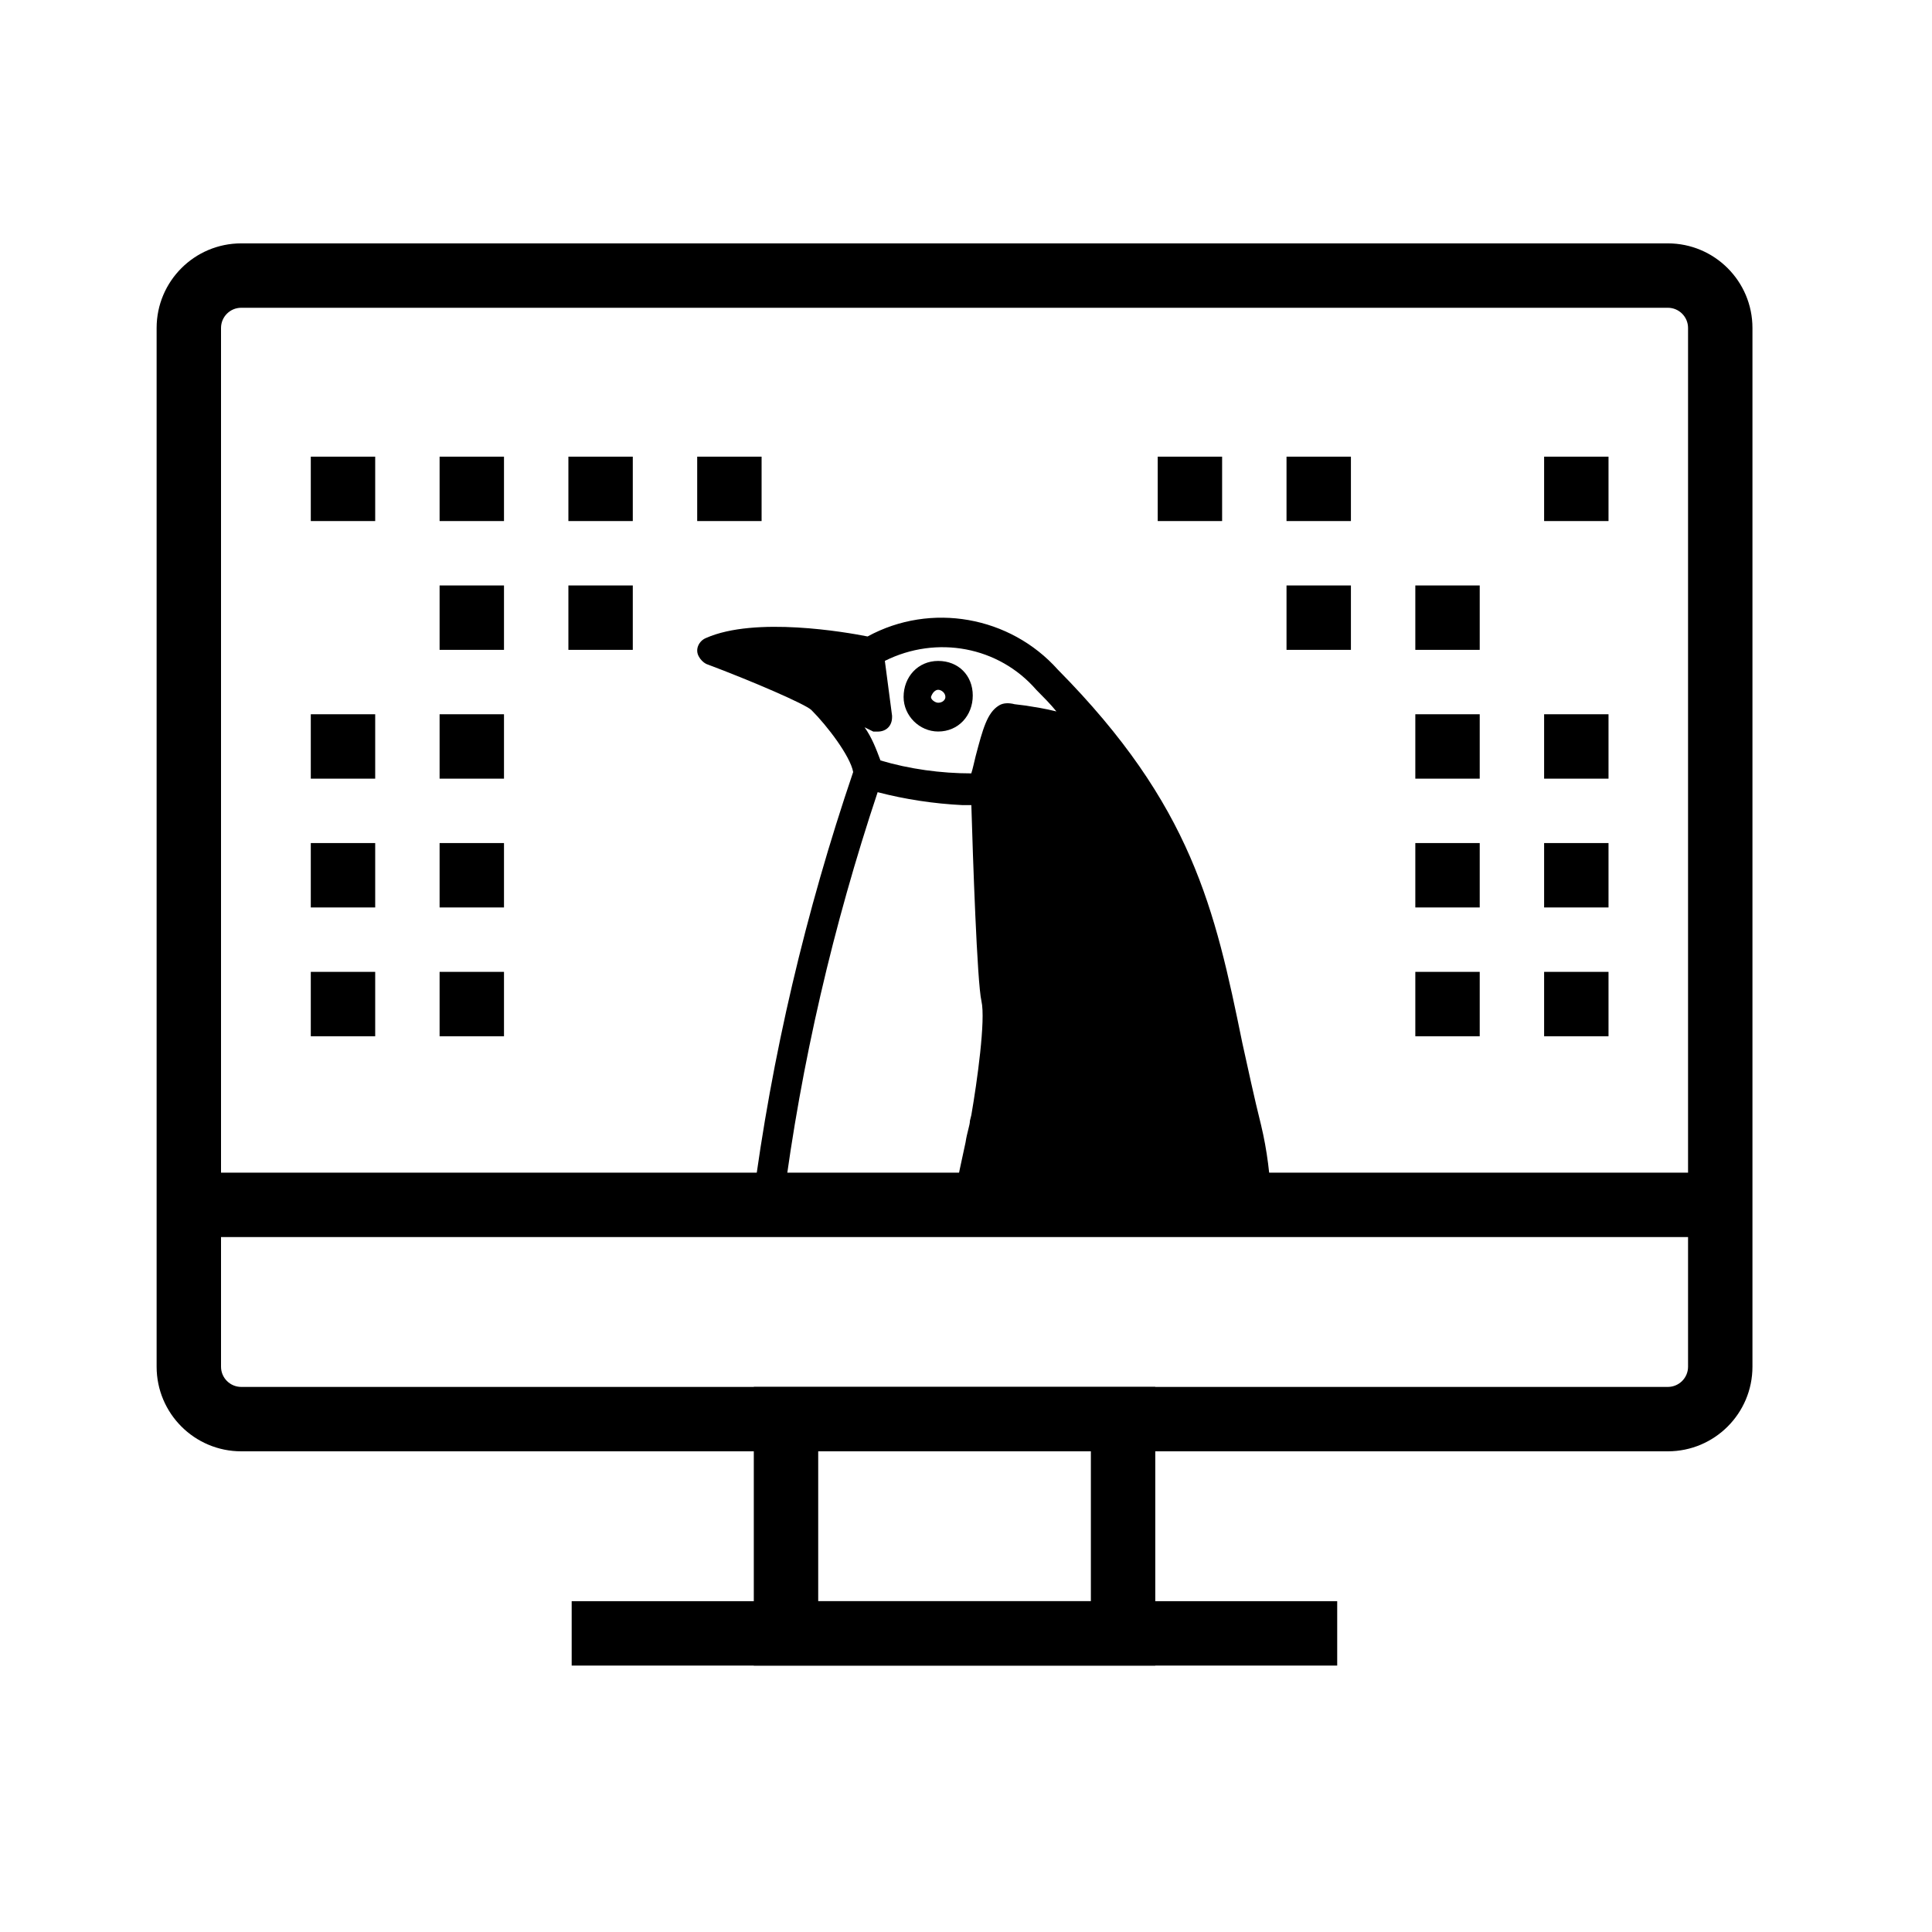 <svg clip-rule="evenodd" fill-rule="evenodd" stroke-linejoin="round" stroke-miterlimit="2" viewBox="0 0 30 30" xmlns="http://www.w3.org/2000/svg"><path d="m-.001-0h29.643v29.643h-29.643z" fill="none" stroke-width=".765"/><path d="m196.076 147.715h-22.152c-.725 0-1.314-.588-1.314-1.314v-16.129c0-.726.589-1.314 1.314-1.314h22.152c.725 0 1.314.588 1.314 1.314v16.129c0 .726-.589 1.314-1.314 1.314zm0-1c.173 0 .314-.14.314-.314v-16.129c0-.174-.141-.314-.314-.314h-22.152c-.173 0-.314.14-.314.314v16.129c0 .174.141.314.314.314z" transform="matrix(1 0 0 1 -170.178 -125.179)"/><path d="m70.157 11.359c-.291 0-.537-.245-.537-.536 0-.313.224-.56.537-.56s.537.224.537.537-.224.559-.537.559zm0-.648c-.044 0-.09.044-.112.112 0 .044.068.089.112.089.068 0 .112-.045.112-.089 0-.068-.067-.112-.112-.112z" transform="matrix(1 0 0 1 -55.589 -0)"/><path d="m67.276 18.677c.297-2.292.825-4.522 1.561-6.689-.045-.247-.402-.717-.649-.963-.09-.089-.918-.448-1.634-.716-.045-.023-.089-.068-.112-.112-.067-.112 0-.247.112-.291.761-.336 2.171-.09 2.507-.023.984-.537 2.215-.313 2.954.515 2.081 2.104 2.44 3.715 2.865 5.798.09.403.179.828.291 1.275.094.391.143.795.159 1.206h-4.939c.067-.378.14-.703.191-.938.023-.156.068-.268.068-.336l.022-.089c.089-.514.224-1.477.157-1.768-.068-.291-.134-2.261-.157-3.044h-.134c-.448-.022-.896-.09-1.321-.201-.687 2.062-1.189 4.207-1.466 6.376zm1.874-7.317-.136-.067c.112.157.18.336.247.515.448.134.94.201 1.41.201.023-.067.045-.179.068-.268.112-.425.179-.672.358-.784.068-.045.158-.045.247-.022l.178.022c.135.022.291.045.471.09-.09-.112-.202-.224-.313-.336-.583-.672-1.545-.851-2.351-.449l.112.851v.023c0 .134-.089.224-.224.224z" transform="matrix(1 0 0 1 -55.589 -0)"/><path d="m2.931 18.209h23.78v1h-23.78z" stroke-width="1"/><path d="m181.883 151.042v-4.327h6.234v4.327zm5.234-1v-2.327h-4.234v2.327z" transform="matrix(1 0 0 1 -170.178 -125.179)"/><g stroke-width="1"><path d="m8.877 24.863h11.887v1h-11.887z"/><path d="m4.826 7.091h1v1h-1z"/><path d="m6.826 7.091h1v1h-1z"/><path d="m8.826 7.091h1v1h-1z"/><path d="m10.826 7.091h1v1h-1z"/><path d="m19.977 7.091h1v1h-1z"/><path d="m23.977 7.091h1v1h-1z"/><path d="m17.977 7.091h1v1h-1z"/><path d="m6.826 9.091h1v1h-1z"/><path d="m8.826 9.091h1v1h-1z"/><path d="m19.977 9.091h1v1h-1z"/><path d="m21.977 9.091h1v1h-1z"/><path d="m4.826 11.091h1v1h-1z"/><path d="m6.826 11.091h1v1h-1z"/><path d="m21.977 11.091h1v1h-1z"/><path d="m23.977 11.091h1v1h-1z"/><path d="m4.826 13.091h1v1h-1z"/><path d="m6.826 13.091h1v1h-1z"/><path d="m21.977 13.091h1v1h-1z"/><path d="m23.977 13.091h1v1h-1z"/><path d="m4.826 15.091h1v1h-1z"/><path d="m6.826 15.091h1v1h-1z"/><path d="m23.977 15.091h1v1h-1z"/><path d="m21.977 15.091h1v1h-1z"/></g></svg>